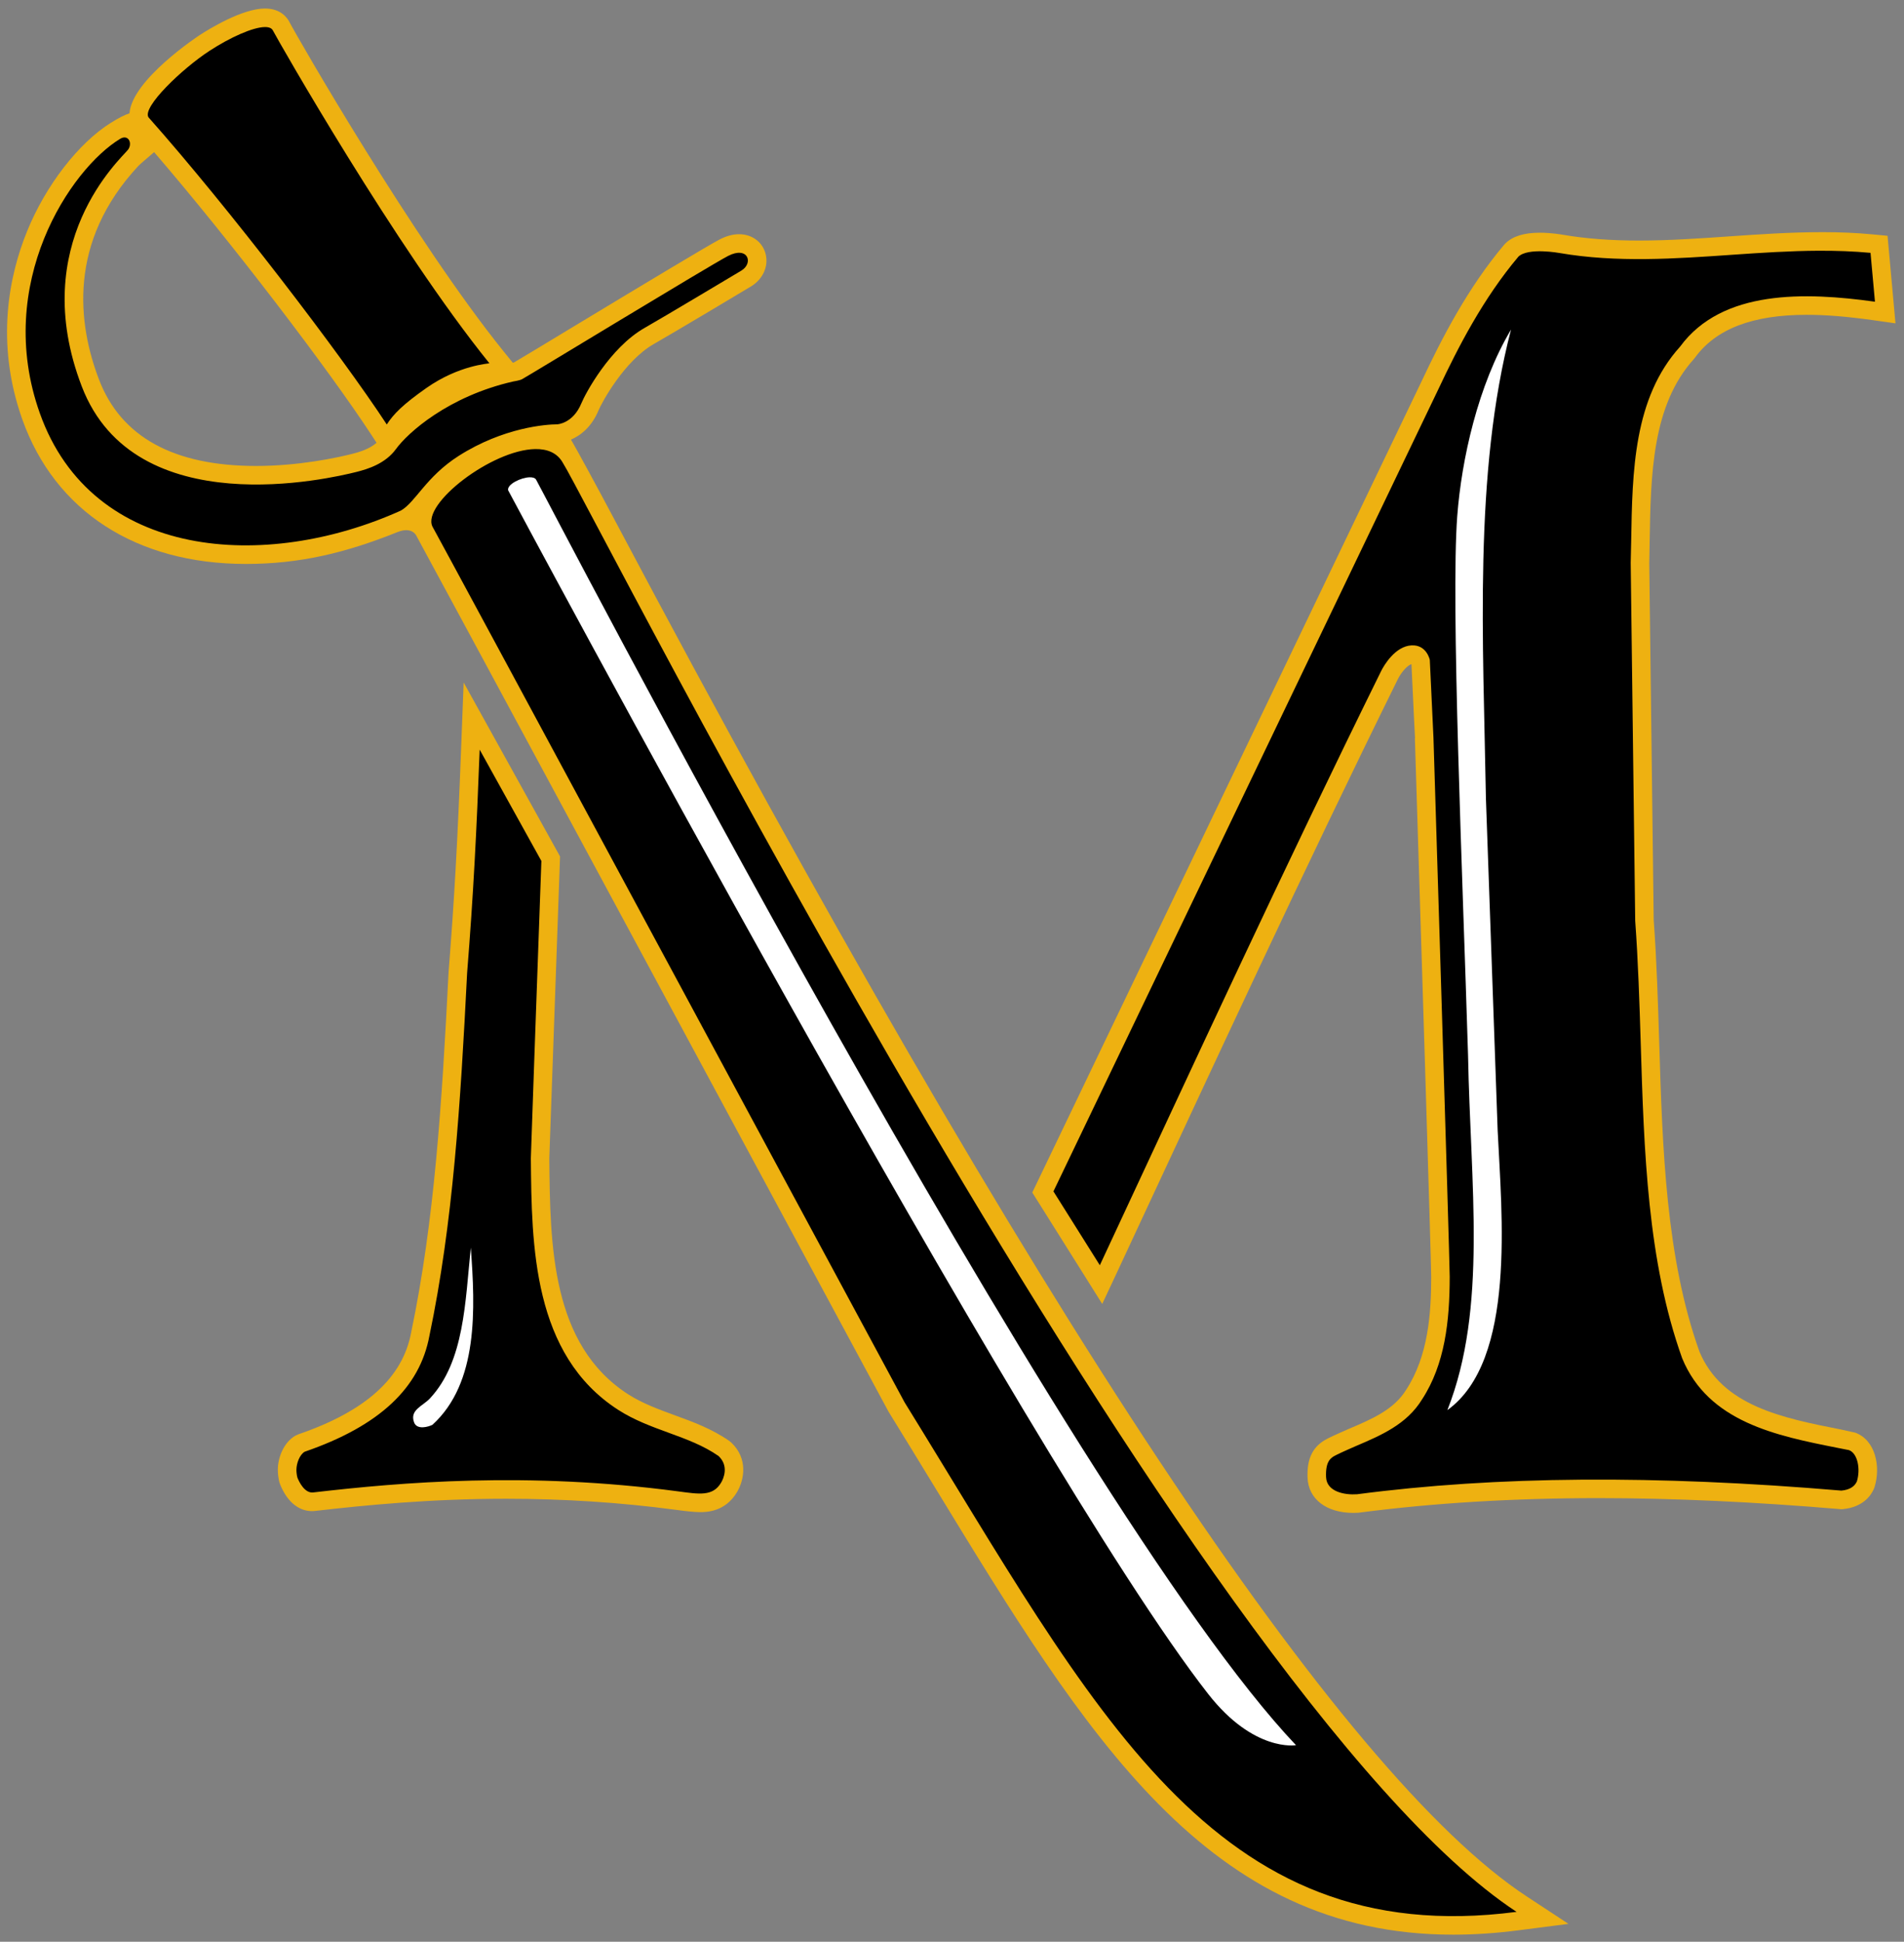 <?xml version="1.0" encoding="UTF-8"?>
<svg xmlns="http://www.w3.org/2000/svg" height="249.77" viewBox="0 0 245 249.767" width="245">
  <rect x="0" y="0" width="245" height="249.767" fill="#808080" stroke="none"/>
  <g transform="matrix(1.25 0 0 -1.25 -187.31 565.87)">
    <g>
      <path d="m34.113 1.098c-2.934 0-7.21 2.632-8.447 3.438-0.098 0.066-8.685 5.702-9.008 10.045-0.577 0.183-1.352 0.565-2.435 1.244-4.065 2.547-8.331 7.966-10.76 13.975-2.23 5.503-4.137 14.167-0.6 24.137 4.202 11.826 14.686 18.607 28.768 18.607 6.898 0 12.787-1.4 19.508-4.096 1.969-0.791 2.474 0.545 2.474 0.545 1.566 2.831 40.249 74.608 60.687 112.54l0.07 0.12c2.02 3.27 3.98 6.48 5.89 9.61 19.63 32.18 35.12 57.6 66.73 57.6 2.71 0 5.55-0.19 8.46-0.57l6.37-0.82-5.37-3.53c-23.92-15.72-63.31-75.12-117.09-176.55-2.79-5.256-5.148-9.575-5.891-10.843 1.249-0.535 2.671-1.646 3.541-3.756 0.373-0.914 3.289-6.363 7.127-8.543 2.263-1.285 11.642-6.879 12.511-7.412 1.552-0.948 2.296-2.656 1.844-4.252-0.421-1.49-1.753-2.455-3.394-2.455-0.8 0-1.645 0.231-2.512 0.68-1.492 0.777-9.579 5.642-19.197 11.449-3.411 2.062-6.637 4.012-7.254 4.365-0.058 0.017-0.102 0.019-0.16 0.031l-1.147-1.416c-11.577-14.339-26.674-40.629-27.574-42.377-0.264-0.53-1.101-1.763-3.141-1.763zm-14.285 18.474c10.048 11.664 22.563 28.121 27.94 36.342l0.685 1.047c-0.897 0.779-2.143 1.181-3.199 1.441-1.854 0.466-6.767 1.539-12.299 1.539-10.581 0.003-17.38-3.725-20.205-11.08-2.741-7.141-4.09-17.713 5.066-27.531 0.202-0.218 1.464-1.278 2.012-1.758zm214.6 10.295c-4.09 0-8.31 0.294-11.71 0.529-3.88 0.27-7.89 0.551-11.84 0.551-3.66 0-6.86-0.246-9.75-0.74-0.15-0.028-1.5-0.268-2.99-0.268-2.02 0-3.47 0.445-4.42 1.362l-0.17 0.181c-4.69 5.563-8.01 12.009-10.62 17.557l-50.1 104.36 9 14.33 1.86-3.97c13.09-28.08 23.91-51.53 36.17-76.379 0.41-0.828 1.18-1.761 1.76-1.951 0.31 6.594 0.41 8.749 0.46 9.523h-0.02c0.73 23.217 2.1 67.577 2.1 69.257 0 4.76-0.38 10.21-3.22 14.56-1.57 2.56-4.4 3.77-7.42 5.05-0.2 0.09-1.95 0.85-2.67 1.22-1.89 0.95-2.7 2.51-2.6 5.04 0.1 2.75 2.42 4.53 5.89 4.53 0.23 0 0.45-0.01 0.65-0.02l0.15-0.02c9.44-1.23 19.79-1.86 30.76-1.86 9.57 0 20.01 0.48 31.03 1.41l0.23 0.02 0.22-0.02c2.53-0.26 3.55-1.72 3.93-2.57l0.1-0.27c0.82-2.63 0.11-6.05-2.49-6.99l-1.86-0.41c-7.51-1.48-15.28-3.03-18.19-10.03-4.32-12.1-4.75-26.12-5.17-39.7-0.16-5.17-0.32-10.51-0.71-15.81-0.02-2.01-0.57-45.668-0.57-45.901l0.05-2.728c0.14-8.637 0.3-17.568 5.69-23.523l0.15-0.192c2.71-3.697 7.41-5.496 14.36-5.496 2.47 0 5.15 0.215 8.46 0.678l2.97 0.418-1.02-11.26-1.97-0.186c-2.01-0.19-4.13-0.283-6.48-0.283zm-174.77 57.928l-0.328 8.545c-0.454 11.94-0.882 19.53-1.611 28.69-0.853 16.87-1.81 31.99-4.815 46.37-1.085 5.82-5.817 10.11-14.482 13.09l-0.399 0.18c-1.559 0.88-2.275 2.89-2.275 4.38 0 0.53 0.068 1.06 0.191 1.58l0.104 0.31c0.951 2.39 2.65 3.69 4.639 3.4 6.263-0.72 14.694-1.55 24.445-1.55 7.372 0 14.712 0.47 21.807 1.42l0.246 0.03c1.063 0.15 1.996 0.25 2.869 0.27 0.819 0 3.258-0.01 4.775-2.56 0.996-1.67 1.401-4.35-0.711-6.37l-0.291-0.24c-2.238-1.55-4.662-2.44-7.002-3.29-2.045-0.75-4.16-1.52-5.986-2.69-9.911-6.38-10.045-19.11-10.154-30.35l1.382-38.84-12.404-22.375z" transform="matrix(.8 0 0 -.8 149.85 452.7)" fill="#eeb111"></path>
      <path d="m34.072 3.484c-1.56 0.021-4.482 1.344-7.107 3.053-3.537 2.303-8.706 7.252-7.861 8.557 10.289 11.579 24.776 30.524 30.662 39.511 0.875-1.354 2.091-2.583 5.101-4.695 4.202-2.945 8.02-3.125 8.104-3.176-12.026-14.892-27.192-41.529-27.854-42.802-0.156-0.317-0.525-0.455-1.045-0.448zm-17.922 14.213c-0.193-0.038-0.428 0.005-0.691 0.164-6.376 3.857-16.269 18.601-10.342 35.278 6.718 18.929 29.073 20.387 46.465 12.539 1.871-1.061 3.241-4.353 7.424-7.024 5.79-3.694 11.344-4.068 12.68-4.068 0 0 2.033-0.072 3.119-2.703 0.505-1.232 3.657-7.157 8.154-9.709 2.233-1.268 11.642-6.883 12.447-7.371 1.585-0.974 0.833-3.198-1.722-1.877-2.402 1.245-25.709 15.434-26.514 15.857-0.331 0.171-1.05 0.275-1.149 0.295-8.317 1.894-13.551 6.586-15.074 8.69-1.357 1.865-3.582 2.569-5.119 2.951-3.24 0.808-28.477 6.782-35.305-11.002-7.082-18.447 5.048-29.313 5.932-30.438 0.49-0.625 0.277-1.468-0.305-1.582zm217.88 14.559c-3.72 0.017-7.47 0.267-11.15 0.521-7.3 0.508-14.86 1.035-22.18-0.224 0 0-4.06-0.75-5.32 0.465-4.52 5.357-7.75 11.626-10.3 17.054l-49.53 103.18 5.97 9.5c12.11-25.97 23.58-50.84 36.2-76.436 0.36-0.72 1.8-3.189 3.91-3.298 1.95-0.101 2.35 1.871 2.35 1.871s0.47 9.987 0.47 9.996c0 0 2.09 67.167 2.09 69.327 0 5.74-0.62 11.3-3.56 15.8-1.97 3.22-5.3 4.63-8.51 6 0 0-1.87 0.81-2.55 1.16-0.69 0.34-1.37 0.78-1.29 2.82 0.07 1.92 2.42 2.33 3.99 2.22 17.92-2.35 38.35-2.5 62.32-0.47 1.04-0.1 1.68-0.5 1.99-1.17 0.49-1.56 0.12-3.63-1.02-4.04l-1.52-0.3c-7.76-1.54-16.56-3.29-19.94-11.52-4.47-12.48-4.91-26.72-5.33-40.49-0.16-5.19-0.33-10.56-0.71-15.77 0 0-0.58-46.024-0.58-46.057l0.06-2.723c0.15-9.077 0.31-18.463 6.3-25.086 5.4-7.361 16.09-7.023 25.07-5.772-0.11-1.152-0.5-5.449-0.57-6.285-2.2-0.207-4.42-0.281-6.66-0.271zm-165.17 25.512c-5.57 0.093-14.607 7.044-13.22 9.961 0.258 0.373 60.763 112.67 60.763 112.67 24.51 39.63 39.6 70.62 78.74 65.53-42-27.6-119.26-181-122.72-186.39-0.715-1.287-2.003-1.799-3.563-1.772zm-7.14 38.666c-0.396 10.426-0.805 18.606-1.615 28.716-0.856 16.96-1.816 32.18-4.854 46.69-1.237 6.65-6.376 11.57-16.045 14.9-0.662 0.38-1.066 1.52-1.066 2.32 0 0.33 0.039 0.67 0.123 1 0.196 0.5 0.935 2.11 2.107 1.91 11.17-1.29 27.455-2.71 46.883-0.13 2.755 0.37 4.467 0.66 5.527-1.11 0.312-0.52 1.044-2.13-0.314-3.43-1.95-1.36-4.136-2.16-6.459-3.01-2.166-0.79-4.404-1.61-6.457-2.93-11.01-7.09-11.145-21.09-11.246-32.38 0 0 0.693-20.09 1.355-38.23l-7.939-14.316z" transform="matrix(.8 0 0 -.8 149.85 452.7)"></path>
      <path d="m194.43 42.398c-4.26 7.151-6.37 16.733-6.92 23.993-0.84 11.111 0.7 46.599 1.39 69.319 0.3 16.69 2.53 32.53-2.66 45.68 8.89-6.4 6.98-25.24 6.47-35.99l-1.51-42.68c-0.34-20.184-1.61-41.752 3.23-60.322zm-126.28 19c-1.134 0.031-2.918 0.907-2.771 1.663 0 0 66.803 125.08 90.083 154.84 5.88 7.52 11.3 6.59 11.3 6.59-29.49-31.05-97.279-162.02-97.789-162.8-0.138-0.218-0.444-0.302-0.823-0.292zm-7.572 99.092c-0.726 6.95-0.813 14.62-5.254 19.39-0.917 0.99-2.646 1.48-2.043 3.09 0.385 1.02 1.886 0.55 2.358 0.31 5.938-5.4 5.517-14.94 4.939-22.79z" transform="matrix(.8 0 0 -.8 149.85 452.7)" fill="#fff"></path>
    </g>
  </g>
</svg>
